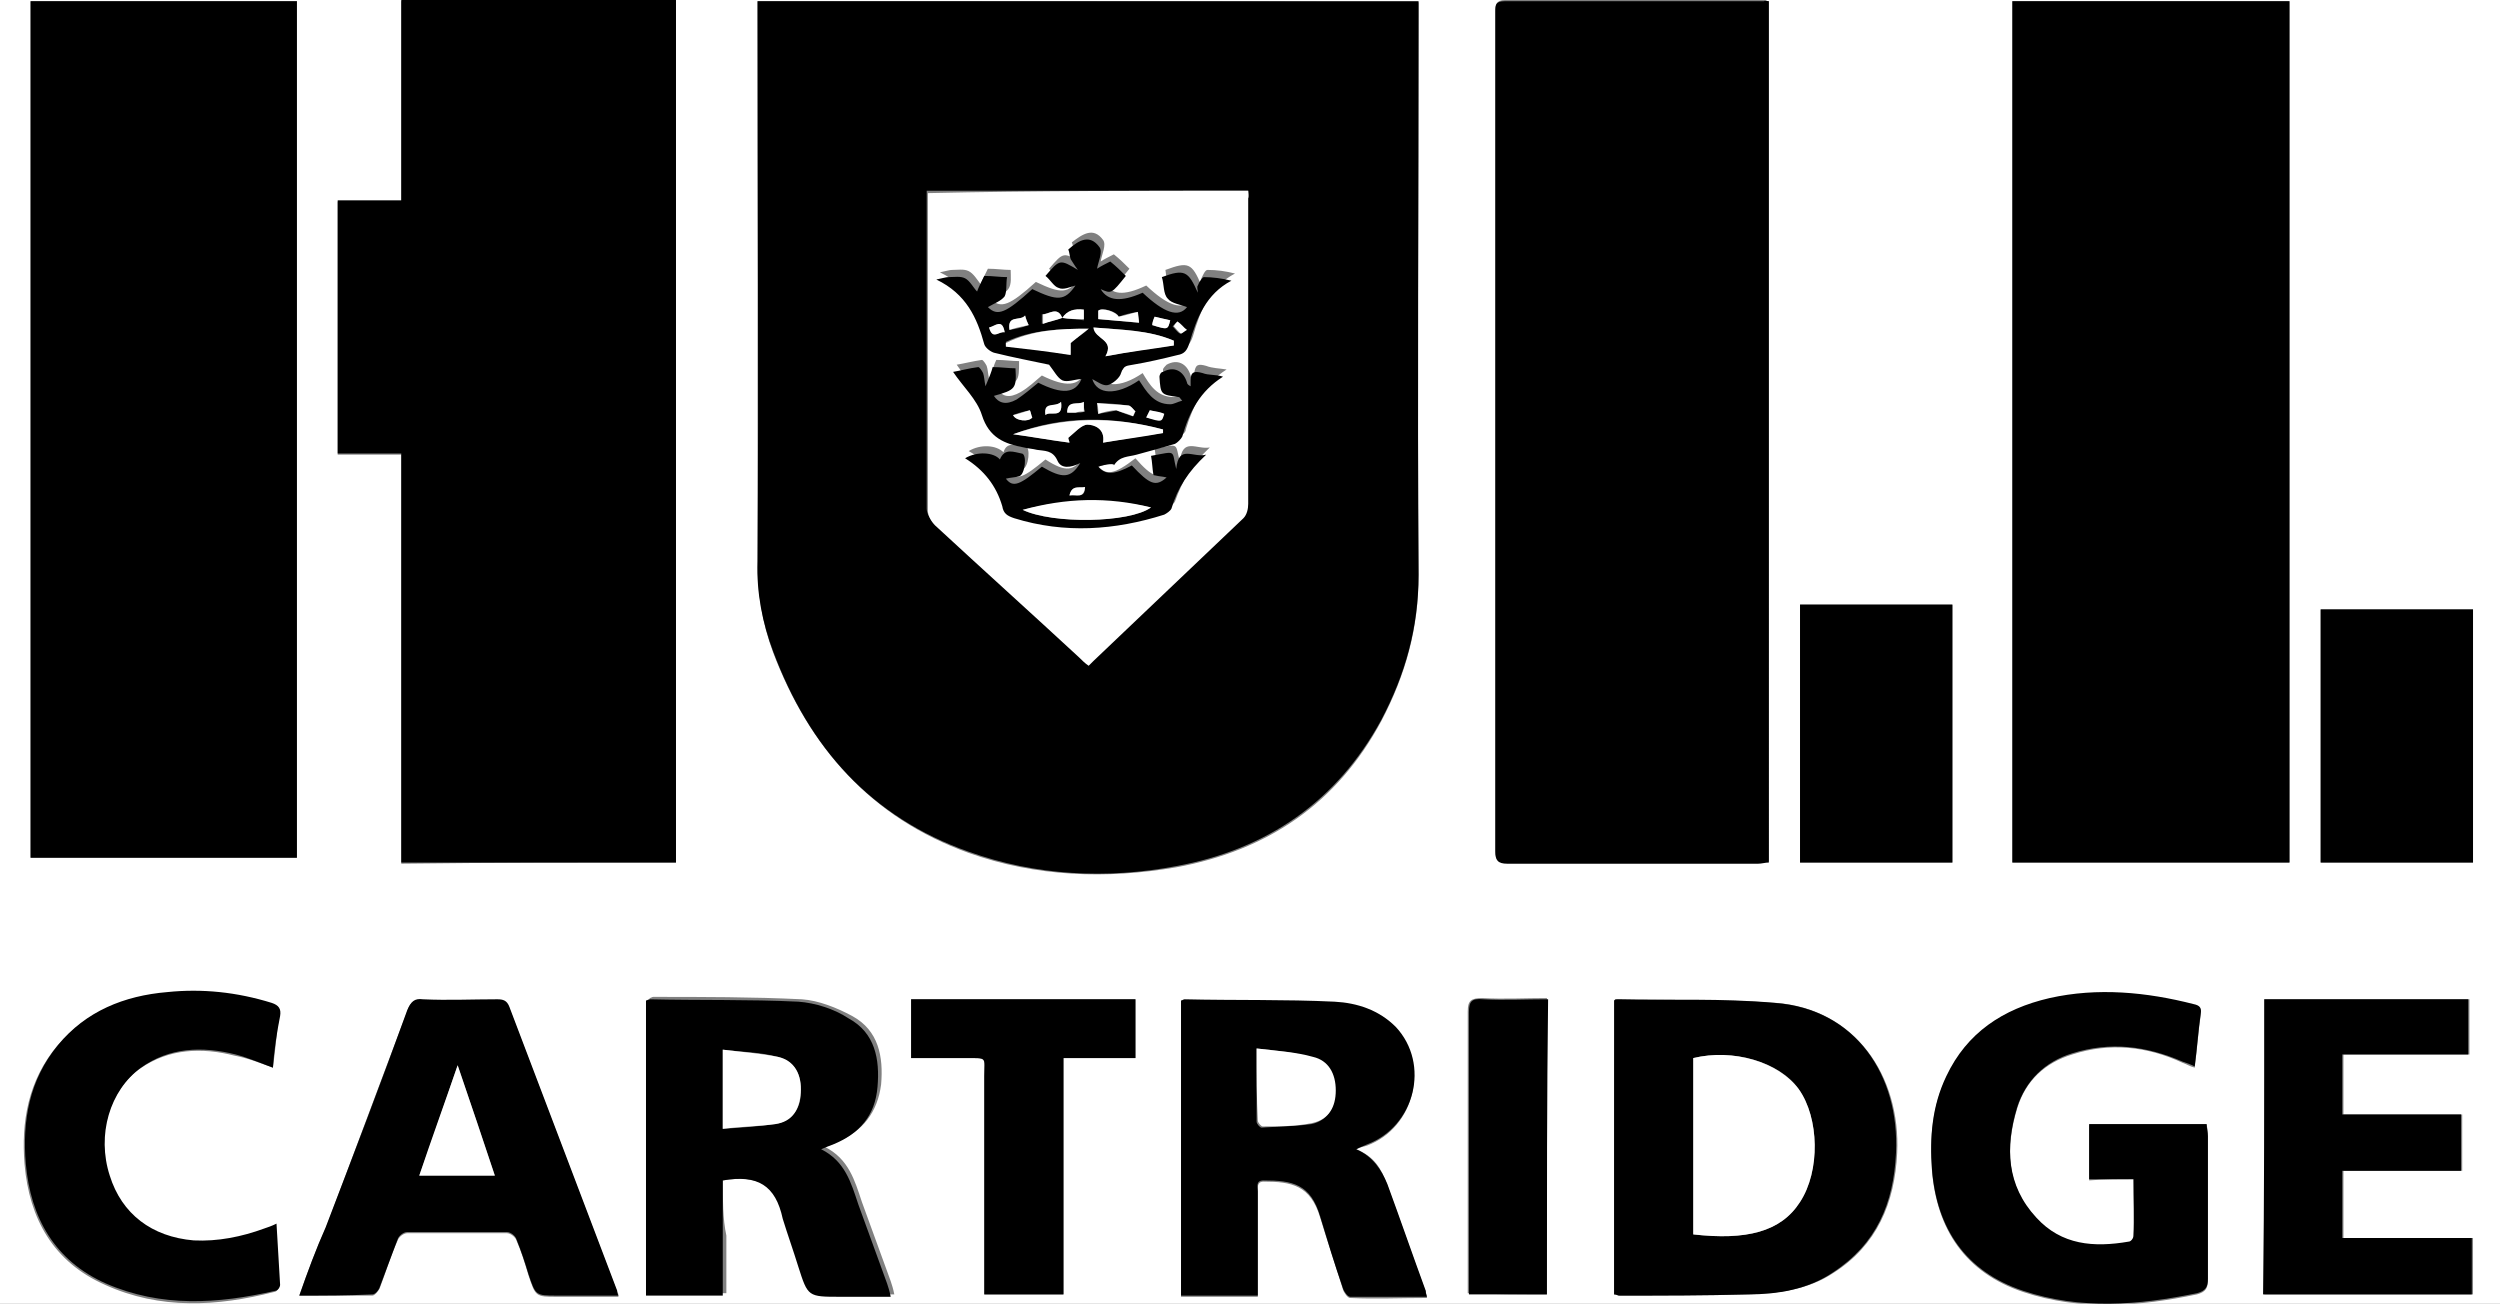 <?xml version="1.0" encoding="utf-8"?>
<!-- Generator: Adobe Illustrator 16.0.0, SVG Export Plug-In . SVG Version: 6.00 Build 0)  -->
<!DOCTYPE svg PUBLIC "-//W3C//DTD SVG 1.1//EN" "http://www.w3.org/Graphics/SVG/1.1/DTD/svg11.dtd">
<svg version="1.1" id="Layer_1" xmlns="http://www.w3.org/2000/svg" xmlns:xlink="http://www.w3.org/1999/xlink" x="0px" y="0px"
	 width="6950.78px" height="3624.707px" viewBox="1071.811 2343.855 6950.78 3624.707"
	 enable-background="new 1071.811 2343.855 6950.78 3624.707" xml:space="preserve">
<rect x="1071.811" y="2343.855" width="6950.78" height="3624.707" fill="#808080" stroke="none"/>
<g>
	<path fill="#FFFFFF" d="M162.928,1463.331c2921.741,0,5846.816,0,8768.557,0c0,1624.301,0,3245.267,0,4872.904
		c-2921.74,0-5846.815,0-8768.556,0C162.928,4711.934,162.928,3087.631,162.928,1463.331z M3178.058,2347.19
		c0,13.342,0,23.348,0,33.354c0,510.304,0,1017.273,0,1527.578c0,86.719,13.342,170.102,43.359,250.148
		c100.06,263.49,273.496,460.275,543.656,557c186.778,66.705,383.563,73.375,577.011,40.023
		c253.485-46.695,446.932-176.773,570.34-406.91c66.705-126.742,103.395-256.818,103.395-403.572
		c-3.336-516.977,0-1033.951,0-1550.925c0-13.342,0-30.019,0-43.359C4402.12,2347.19,3791.757,2347.19,3178.058,2347.19z
		 M2951.256,4741.951c0-800.477,0-1597.62,0-2394.761c-256.819,0-506.969,0-763.788,0c0,186.778,0,366.886,0,556.999
		c-60.036,0-120.071,0-176.772,0c0,236.808,0,466.944,0,703.754c60.036,0,116.736,0,176.772,0c0,380.227,0,757.117,0,1137.344
		C2440.952,4741.951,2694.437,4741.951,2951.256,4741.951z M6666.801,2347.19c0,800.478,0,1597.621,0,2394.761
		c256.82,0,513.639,0,770.459,0c0-800.477,0-1597.62,0-2394.761C7180.441,2347.19,6923.621,2347.19,6666.801,2347.19z
		 M5989.73,2347.19c-6.67,0-10.006-3.335-13.34-3.335c-240.143,0-480.287,0-720.43,0c-23.348,0-26.684,13.342-26.684,30.019
		c0,777.129,0,1557.595,0,2334.724c0,26.684,6.672,33.354,33.354,33.354c233.473,0,466.945,0,697.082,0
		c10.006,0,16.678,0,30.018-3.336C5989.73,3944.811,5989.73,3147.667,5989.73,2347.19z M1897.295,2347.19
		c-250.149,0-493.628,0-740.441,0c0,793.807,0,1590.949,0,2381.419c250.149,0,493.628,0,740.441,0
		C1897.295,3934.805,1897.295,3140.997,1897.295,2347.19z M5559.475,5942.666c6.672,0,10.006,3.336,16.678,3.336
		c120.07,0,240.143,0,360.215-3.336c83.383-3.336,163.43-13.342,233.473-60.035c120.07-76.713,170.1-193.449,176.771-333.533
		c10.006-213.459-116.736-400.238-336.867-416.914c-146.754-10.006-293.51-6.67-440.264-10.006c0,0-3.334,3.336-6.67,3.336
		C5559.475,5395.674,5559.475,5669.17,5559.475,5942.666z M7003.668,5622.475c0,56.701,0,106.73,0,160.096
		c0,6.672-10.006,16.678-13.34,16.678c-96.725,16.676-186.779,10.006-256.82-66.707c-83.383-90.053-86.719-196.783-53.365-306.85
		c23.348-76.713,76.713-126.742,153.426-150.09c103.395-33.352,206.789-23.346,306.85,23.348
		c10.006,3.336,20.012,10.006,33.352,13.342c6.672-53.365,10.008-100.061,16.678-146.754c3.336-16.678-6.67-23.348-20.012-26.684
		c-133.414-33.354-266.826-46.693-400.238-16.676c-126.742,26.682-226.803,93.389-286.838,216.795
		c-40.023,83.383-46.695,170.102-40.023,260.156c13.34,163.43,93.389,283.502,253.484,336.867
		c160.094,53.365,323.525,40.023,483.621,6.67c23.346-6.67,30.018-16.676,30.018-40.023c0-133.412,0-263.49,0-396.902
		c0-10.006,0-20.014-3.336-33.354c-110.066,0-216.795,0-326.861,0c0,50.029,0,100.059,0,153.424
		C6920.285,5622.475,6960.311,5622.475,7003.668,5622.475z M3081.333,5625.811c100.06-16.676,150.09,13.342,176.772,100.061
		c13.341,43.359,30.018,90.053,43.359,133.412c26.683,83.383,26.683,83.383,116.735,83.383c13.342,0,26.684,0,40.024,0
		c33.353,0,63.371,0,100.06,0c-3.336-16.676-6.671-26.682-10.006-36.688c-26.684-73.377-53.365-146.754-80.048-220.133
		c-20.012-60.035-36.688-120.07-103.396-153.424c16.677-6.672,23.348-6.672,33.354-13.342
		c73.377-30.018,113.401-83.383,123.406-160.096c6.671-76.713-6.67-150.09-80.047-190.113
		c-43.359-23.346-93.39-43.359-140.084-46.693c-136.748-6.672-276.831-6.672-413.579-6.672c-3.335,0-6.671,3.336-10.007,3.336
		c0,273.496,0,546.992,0,820.488c70.042,0,140.084,0,213.461,0c0-53.365,0-106.729,0-160.096
		C3081.333,5732.541,3081.333,5679.176,3081.333,5625.811z M4842.381,5539.092c13.342-6.67,20.014-6.67,30.018-10.006
		c133.414-50.029,173.438-223.467,80.049-326.861c-46.695-50.029-106.73-66.705-170.102-70.041
		c-140.083-6.67-280.167-6.67-416.915-6.67c-3.336,0-6.67,3.334-10.006,3.334c0,273.496,0,546.992,0,820.488
		c73.377,0,140.084,0,213.46,0c0-13.34,0-23.346,0-33.352c0-86.719,0-173.438,0-256.82c0-13.342-3.336-30.018,16.676-30.018
		c76.712,0,130.078,10.006,156.759,100.059c20.012,66.707,43.359,133.414,63.371,200.119c3.336,10.008,13.342,23.348,20.012,23.348
		c70.043,3.336,140.084,0,213.461,0c0-10.006-3.336-13.34-3.336-16.676c-36.688-100.061-70.041-196.783-106.73-296.844
		C4912.424,5592.457,4892.412,5559.104,4842.381,5539.092z M1903.966,5946.002c70.041,0,136.748,0,203.454,0
		c6.671,0,16.677-13.342,20.012-20.012c16.677-43.359,30.019-90.055,50.03-133.414c3.335-10.006,16.676-20.012,26.683-20.012
		c93.389,0,183.442,0,276.831,0c10.006,0,23.348,10.006,26.683,20.012c13.342,30.018,23.348,63.371,33.354,96.725
		c20.012,60.035,20.012,60.035,80.048,60.035c16.677,0,30.018,0,46.694,0c40.024,0,83.383,0,123.407,0c0-6.67,0-10.006-3.336-13.34
		c-100.06-263.49-200.119-526.98-300.179-790.471c-6.671-16.678-16.677-20.012-33.353-20.012c-70.042,0-140.084,0-206.79,0
		c-26.683,0-36.688,6.67-43.359,30.018c-76.712,200.119-150.089,400.238-226.802,603.693
		C1950.66,5815.924,1927.313,5879.295,1903.966,5946.002z M7367.219,5122.178c0,276.832,0,546.992,0,820.488
		c193.449,0,386.896,0,580.346,0c0-53.365,0-103.395,0-156.76c-120.072,0-240.143,0-360.215,0c0-63.371,0-123.406,0-186.777
		c110.064,0,220.131,0,330.195,0c0-53.365,0-103.396,0-156.76c-110.064,0-220.131,0-330.195,0c0-56.701,0-110.066,0-166.768
		c116.736,0,233.473,0,350.209,0c0-53.365,0-103.395,0-153.424C7747.445,5122.178,7557.332,5122.178,7367.219,5122.178z
		 M1830.589,5312.291c6.67-46.695,10.006-93.389,16.676-140.084c3.336-23.346-3.335-30.018-23.347-36.688
		c-93.39-30.018-190.113-40.023-290.173-30.018c-120.072,10.006-223.467,53.363-303.515,146.754
		c-80.048,96.723-100.06,210.125-90.054,330.195c13.342,150.09,80.048,270.162,223.467,333.533
		c153.425,70.041,313.52,60.035,470.279,20.012c6.672,0,13.342-10.006,13.342-16.678c-3.335-56.699-6.67-113.4-10.006-170.102
		c-13.342,6.672-23.348,10.008-33.354,13.342c-63.371,23.348-130.077,36.689-196.783,33.354
		c-116.736-6.67-200.119-73.377-233.473-180.107c-33.354-113.4,0-240.143,86.719-300.178
		c80.047-56.701,173.436-60.037,263.49-36.689C1760.546,5285.607,1793.899,5298.949,1830.589,5312.291z M6500.035,4741.951
		c0-243.479,0-480.285,0-717.094c-143.418,0-283.502,0-423.586,0c0,240.143,0,480.287,0,717.094
		C6216.533,4741.951,6356.617,4741.951,6500.035,4741.951z M7947.564,4038.199c-143.418,0-283.502,0-423.586,0
		c0,236.807,0,470.279,0,703.752c143.42,0,280.168,0,423.586,0C7947.564,4508.479,7947.564,4275.006,7947.564,4038.199z
		 M4028.563,5942.666c0-220.131,0-436.928,0-657.059c70.043,0,133.414,0,200.12,0c0-56.699,0-110.064,0-163.43
		c-210.126,0-416.915,0-623.705,0c0,56.701,0,110.066,0,163.43c53.365,0,103.396,0,153.425,0c60.036,0,50.03-3.334,50.03,50.031
		c0,190.113,0,380.227,0,570.34c0,13.34,0,23.346,0,36.688C3885.146,5942.666,3955.187,5942.666,4028.563,5942.666z
		 M5372.697,5942.666c0-276.832,0-550.328,0-823.824c-60.035,0-120.072,3.336-180.107,0c-30.018,0-40.023,6.672-40.023,36.689
		c0,250.148,0,500.297,0,750.447c0,10.006,0,23.346,0,33.352C5232.613,5942.666,5299.32,5942.666,5372.697,5942.666z"/>
	<path d="M3178.058,2347.19c617.034,0,1224.063,0,1837.761,0c0,16.678,0,30.019,0,43.359c0,516.975-3.336,1033.949,0,1550.925
		c0,146.754-36.689,276.832-103.395,403.574c-123.408,226.801-316.855,360.215-570.341,406.908
		c-193.447,36.688-390.231,26.684-577.01-40.023c-273.496-96.725-443.598-290.174-543.657-556.998
		c-30.018-80.049-46.694-163.432-43.359-250.15c3.335-510.305,0-1017.273,0-1527.578
		C3178.058,2370.538,3178.058,2360.532,3178.058,2347.19z M4542.204,2874.171c-300.179,0-597.023,0-893.866,0
		c0,6.67,0,13.341,0,16.676c0,290.172,0,580.348,0,867.184c0,13.342,10.006,30.018,20.012,40.023
		c133.413,123.408,266.825,243.479,400.237,366.887c10.007,6.67,20.013,16.676,26.684,23.346c6.67-6.67,10.006-10.006,13.341-13.34
		c140.083-130.078,280.167-263.49,416.915-396.904c10.006-10.006,13.342-26.682,13.342-40.023c0-280.166,0-560.334,0-840.501
		C4545.54,2894.183,4545.54,2887.512,4542.204,2874.171z"/>
	<path d="M2951.256,4741.951c-253.484,0-506.969,0-763.788,0c0-380.227,0-757.117,0-1137.344c-60.036,0-116.736,0-176.772,0
		c0-236.809,0-466.946,0-703.753c56.7,0,116.736,0,176.772,0c0-186.778,0-370.221,0-556.999c256.819,0,510.304,0,763.788,0
		C2951.256,3144.332,2951.256,3941.475,2951.256,4741.951z"/>
	<path d="M6666.801,2347.19c256.82,0,513.639,0,770.459,0c0,797.142,0,1594.285,0,2394.761c-256.818,0-510.303,0-770.459,0
		C6666.801,3944.811,6666.801,3147.667,6666.801,2347.19z"/>
	<path d="M5989.73,2347.19c0,800.478,0,1597.621,0,2394.761c-10.006,0-20.012,3.336-30.018,3.336c-233.471,0-466.943,0-697.08,0
		c-26.684,0-33.354-10.006-33.354-33.354c0-777.129,0-1557.596,0-2334.725c0-20.013,0-30.019,26.682-30.019
		c240.143,0,480.287,0,720.43,0C5979.727,2343.855,5983.061,2347.19,5989.73,2347.19z"/>
	<path d="M1897.295,2347.19c0,793.807,0,1587.615,0,2381.419c-246.813,0-493.628,0-740.441,0c0-793.805,0-1587.613,0-2381.419
		C1403.667,2347.19,1647.146,2347.19,1897.295,2347.19z"/>
	<path d="M5559.475,5942.666c0-273.496,0-546.992,0-817.152c3.336-3.336,3.336-3.336,6.672-3.336
		c146.754,3.336,293.508-3.336,440.262,10.006c223.467,16.678,346.873,200.119,336.867,416.916
		c-6.67,140.082-53.365,253.484-176.771,333.531c-70.043,46.693-153.426,60.035-233.473,60.035
		c-120.072,3.336-240.143,3.336-360.215,3.336C5569.48,5946.002,5566.146,5942.666,5559.475,5942.666z M5779.607,5285.607
		c0,163.432,0,326.863,0,490.293c146.754,16.676,243.479-6.67,296.842-90.053c56.701-86.719,53.365-233.473-3.334-313.521
		C6019.75,5295.613,5889.672,5258.926,5779.607,5285.607z"/>
	<path d="M7003.668,5622.475c-43.357,0-83.383,0-123.406,0c0-53.365,0-103.395,0-153.424c110.066,0,216.797,0,326.861,0
		c0,13.34,3.336,23.348,3.336,33.354c0,133.412,0,263.49,0,396.902c0,23.348-6.67,33.354-30.018,40.023
		c-163.43,33.354-323.525,46.695-483.621-6.67s-240.143-173.438-253.484-336.867c-6.672-90.055,0-176.773,40.023-260.156
		c56.701-120.07,156.76-186.777,286.838-216.795c133.412-30.018,270.16-16.678,400.238,16.676
		c16.676,3.336,23.348,10.006,20.012,26.684c-6.67,46.693-10.006,96.725-16.676,146.754c-13.342-6.672-23.348-10.006-33.354-13.342
		c-100.061-43.359-200.119-56.701-306.85-23.348c-76.713,23.348-130.078,76.713-153.426,150.09
		c-33.352,110.066-30.018,216.797,53.365,306.85c70.043,76.713,160.096,83.383,256.82,66.707c6.67,0,13.342-10.006,13.342-16.678
		C7007.004,5732.541,7003.668,5679.176,7003.668,5622.475z"/>
	<path d="M3081.333,5625.811c0,53.365,0,106.73,0,160.096s0,103.395,0,160.096c-73.377,0-140.083,0-213.461,0
		c0-273.496,0-546.992,0-820.488c3.336,0,6.671-3.336,10.007-3.336c136.748,3.336,276.831,0,413.579,6.67
		c46.695,3.336,100.061,20.014,140.084,46.695c73.377,40.023,86.718,113.4,80.048,190.113
		c-6.671,80.047-50.03,130.078-123.407,160.096c-10.006,3.336-16.677,6.67-33.354,13.342
		c66.707,33.352,83.384,93.389,103.396,153.424c26.683,73.377,53.365,146.754,80.048,220.131
		c3.335,10.006,6.67,20.014,10.006,36.689c-36.688,0-66.707,0-100.06,0c-13.342,0-26.683,0-40.024,0
		c-90.053,0-90.053,0-116.735-83.383c-13.342-43.359-30.019-90.055-43.359-133.412
		C3228.087,5639.152,3178.058,5609.135,3081.333,5625.811z M3081.333,5482.393c50.03-3.336,100.06-6.672,146.754-13.342
		c46.695-10.006,70.042-43.359,70.042-86.719c3.335-50.029-16.677-86.719-63.371-100.059
		c-50.03-13.342-100.06-13.342-153.425-20.012C3081.333,5338.973,3081.333,5405.68,3081.333,5482.393z"/>
	<path d="M4842.381,5539.092c46.695,20.012,70.043,56.701,86.719,96.725c36.689,100.061,70.043,196.783,106.73,296.844
		c0,3.336,0,6.67,3.336,16.676c-73.377,0-143.42,0-213.461,0c-6.67,0-16.676-13.34-20.012-23.348
		c-23.348-66.705-43.359-133.412-63.371-200.119c-26.682-90.053-76.713-100.059-156.759-100.059
		c-23.348,0-16.676,16.676-16.676,30.018c0,86.719,0,173.436,0,256.82c0,10.006,0,20.012,0,33.352c-73.377,0-140.083,0-213.46,0
		c0-273.496,0-546.992,0-820.488c3.335,0,6.67-3.334,10.006-3.334c140.083,3.334,280.166,0,416.913,6.67
		c63.371,3.336,123.408,23.348,170.102,70.041c96.725,103.395,53.365,276.832-80.047,326.861
		C4865.729,5529.086,4855.723,5532.422,4842.381,5539.092z M4565.551,5258.926c0,73.377,0,140.084,0,203.455
		c0,6.67,10.006,16.676,13.34,16.676c46.695-3.336,93.388-3.336,140.083-10.006c43.359-10.006,63.371-43.359,63.371-90.053
		c0-50.031-16.678-83.383-63.371-93.391C4675.615,5268.932,4622.25,5265.596,4565.551,5258.926z"/>
	<path d="M1903.966,5946.002c23.347-66.707,46.694-130.078,73.377-190.113c76.712-200.119,153.424-400.238,226.802-603.693
		c10.006-23.346,20.012-33.354,43.358-30.018c70.042,3.336,136.748,0,206.79,0c16.677,0,26.683,3.336,33.354,20.012
		c100.06,263.49,200.119,526.98,300.179,790.471c0,3.336,0,6.672,3.335,13.342c-43.358,0-83.383,0-123.406,0
		c-16.677,0-30.019,0-46.694,0c-60.036,0-60.036,0-80.048-60.035c-10.007-33.354-20.013-63.371-33.354-96.725
		c-3.335-10.006-16.677-20.012-26.683-20.012c-93.389,0-183.442,0-276.832,0c-10.006,0-23.347,10.006-26.683,20.012
		c-16.677,43.359-33.353,90.053-50.029,133.412c-3.335,10.006-13.342,20.012-20.012,20.012
		C2040.714,5946.002,1974.007,5946.002,1903.966,5946.002z M2447.622,5612.471c-33.353-100.061-66.706-200.119-103.395-306.85
		c-36.688,106.73-70.042,206.789-106.73,306.85C2307.539,5612.471,2374.245,5612.471,2447.622,5612.471z"/>
	<path d="M7367.219,5122.178c190.113,0,376.891,0,567.004,0c0,50.029,0,100.059,0,153.424c-116.736,0-230.137,0-350.209,0
		c0,56.701,0,110.066,0,166.768c110.066,0,216.797,0,330.197,0c0,53.365,0,103.395,0,156.76c-106.73,0-216.797,0-330.197,0
		c0,63.371,0,123.406,0,186.777c120.072,0,240.145,0,360.215,0c0,53.365,0,103.395,0,156.76c-193.447,0-386.896,0-580.346,0
		C7367.219,5669.17,7367.219,5399.01,7367.219,5122.178z"/>
	<path d="M1830.589,5312.291c-36.689-13.342-66.707-26.684-103.396-36.689c-93.389-23.346-183.442-20.012-263.49,36.689
		c-86.718,63.371-123.407,186.777-86.718,300.18c33.353,106.729,116.736,170.102,233.472,180.105
		c66.706,3.336,133.413-10.006,196.784-33.352c10.006-3.336,20.012-6.672,33.354-13.342c3.335,60.035,6.67,116.736,10.006,170.102
		c0,6.67-6.671,16.676-13.342,16.676c-160.096,36.689-316.855,46.695-470.279-20.012
		c-143.419-63.371-210.125-183.443-223.467-333.531c-10.006-120.072,10.006-233.473,90.054-330.197
		c76.712-93.389,183.442-136.748,303.514-146.754c96.725-10.006,193.448,0,290.173,30.018c20.012,6.67,26.683,16.678,23.348,36.689
		C1840.595,5218.902,1833.924,5265.596,1830.589,5312.291z"/>
	<path d="M6500.035,4741.951c-140.084,0-280.166,0-423.586,0c0-240.143,0-476.951,0-717.094c140.084,0,280.168,0,423.586,0
		C6500.035,4261.666,6500.035,4501.809,6500.035,4741.951z"/>
	<path d="M7947.564,4038.199c0,233.473,0,466.945,0,703.752c-140.084,0-280.166,0-423.586,0c0-233.473,0-466.945,0-703.752
		C7664.063,4038.199,7804.146,4038.199,7947.564,4038.199z"/>
	<path d="M4028.563,5942.666c-76.712,0-146.754,0-220.131,0c0-13.342,0-26.682,0-36.688c0-190.113,0-380.227,0-570.342
		c0-53.363,10.007-50.029-50.029-50.029c-50.029,0-100.06,0-153.425,0c0-56.699,0-110.064,0-163.43c206.79,0,413.579,0,623.705,0
		c0,53.365,0,106.73,0,163.43c-66.706,0-133.413,0-200.119,0C4028.563,5509.074,4028.563,5725.871,4028.563,5942.666z"/>
	<path d="M5372.697,5942.666c-70.043,0-140.084,0-216.797,0c0-13.342,0-23.348,0-33.354c0-250.148,0-500.297,0-750.447
		c0-30.018,6.672-40.023,40.025-36.688c60.035,3.336,116.736,0,180.105,0C5372.697,5395.674,5372.697,5669.17,5372.697,5942.666z"/>
	<path fill="#FFFFFF" d="M4542.204,2874.171c0,10.006,0,20.012,0,30.018c0,280.167,0,560.334,0,840.502
		c0,13.34-3.336,30.018-13.342,40.023c-140.083,133.412-276.832,263.49-416.915,396.902c-3.335,3.336-6.671,6.672-13.341,13.342
		c-10.006-6.67-20.012-16.676-26.683-23.348c-133.413-123.406-266.825-243.479-400.238-366.885
		c-10.007-10.006-20.013-26.682-20.013-40.023c0-290.174,0-580.348,0-867.184c0-6.671,0-10.007,0-16.677
		C3948.517,2874.171,4242.024,2874.171,4542.204,2874.171z M4125.288,3641.295c20.013-6.67,46.695-10.006,53.365-23.346
		c16.678-26.684,40.023-26.684,63.371-30.02c36.689-10.006,70.042-20.012,106.73-30.018c6.67-3.334,20.012-10.006,20.012-20.012
		c20.012-66.705,50.03-126.742,113.4-166.768c-20.012-3.334-40.023-3.334-56.699-10.006c-23.348-6.67-30.018-3.334-33.354,20.012
		c0,6.672,0,13.342,0,16.678c-6.671-3.336-10.006-6.672-10.006-10.006c-10.006-33.354-36.689-46.695-66.707-30.02
		c-3.336,3.336-10.006,10.008-10.006,13.342c0,50.031,0,50.031,53.365,56.701c3.336,0,3.336,3.334,10.006,10.006
		c-13.341,3.336-23.347,10.006-33.354,10.006c-46.693,0-66.705-33.354-86.718-66.707c-63.371,43.359-113.401,40.025-130.077-3.334
		c13.341,6.67,30.018,16.676,43.359,16.676c13.341-3.336,33.354-20.012,36.688-33.354c3.335-23.346,16.677-20.012,33.353-23.346
		c40.024-10.008,80.048-20.014,123.407-26.684c20.013-3.336,26.683-13.342,33.353-33.354
		c20.013-70.041,46.695-136.748,116.736-173.436c-26.682-6.671-50.029-10.006-76.712-10.006c-6.671,0-13.341,16.677-16.677,23.347
		c-3.336,6.671,0,13.342,0,20.012c-26.683-63.371-36.688-66.706-100.06-43.358c3.335,20.012,3.335,46.694,16.677,60.036
		c10.006,13.342,36.688,16.676,53.365,23.348c-23.348,30.018-63.371,16.676-123.406-40.025
		c-63.371,30.019-96.725,26.683-116.736-10.006c30.018,13.342,30.018,13.342,70.041-36.688
		c-13.34-13.342-26.682-26.684-43.358-40.024c-13.341,6.671-26.683,13.341-36.688,20.012c3.335-20.012,16.676-46.694,6.67-60.035
		c-26.683-36.688-56.7-16.677-86.719,6.67c3.336,6.671,3.336,20.013,6.672,26.683c3.335,10.006,10.006,16.677,20.012,30.019
		c-50.029-30.019-50.029-30.019-90.054,16.677c13.341,13.341,23.347,30.018,36.688,33.353s33.354-3.335,46.695-6.671
		c-30.019,43.359-50.03,43.359-120.072,10.006c-73.377,66.707-96.725,73.376-123.406,50.031
		c16.676-10.006,36.688-16.678,46.694-30.019c10.006-13.341,6.671-36.688,6.671-53.364c-20.013,0-40.024-3.335-63.371-3.335
		c-6.671,13.341-16.678,33.353-20.013,43.358c-10.006-13.341-20.012-30.018-33.353-36.688c-13.342-6.67-30.019-3.335-46.695-3.335
		c-6.67,0-16.676,3.335-33.353,6.671c83.383,40.023,113.4,106.73,133.413,180.107c3.335,10.006,16.676,20.012,26.682,23.348
		c53.365,13.34,106.73,23.346,153.426,33.354c13.341,16.676,20.012,40.023,36.688,43.357c16.677,6.672,36.689,0,53.365-3.334
		c-16.676,40.023-53.365,43.359-120.071,10.006c-20.012,16.676-36.688,33.354-60.036,46.695
		c-30.018,16.676-50.029,13.34-63.371-10.008c60.036-16.676,60.036-20.012,60.036-76.711c-20.012,0-40.024-3.336-63.371-3.336
		c-6.671,13.342-10.006,30.018-20.012,53.365c-3.335-16.678-3.335-26.684-6.671-36.689c-3.335-6.67-10.006-16.676-13.342-16.676
		c-23.347,3.336-50.029,10.006-70.041,13.342c26.683,40.023,66.706,76.713,80.048,120.072
		c20.012,63.371,63.371,80.047,116.735,90.053c13.342,3.336,23.348,3.336,36.689,6.672c23.347,3.334,43.359,3.334,56.7,30.018
		c10.006,23.348,36.688,20.012,63.37,6.67c-26.682,43.359-50.029,46.695-106.729,10.006c-60.036,50.031-80.048,60.037-100.06,33.354
		c13.342-3.336,26.683-3.336,36.688-6.67c16.677-3.336,23.347-63.371,6.671-63.371c-20.012,0-50.03-16.678-60.036,16.676
		c-20.012-20.012-63.371-23.348-96.725-3.334c53.365,30.018,90.054,73.377,103.396,133.412c6.67,20.012,16.676,30.018,33.353,33.354
		c140.083,43.359,280.167,33.354,416.915-10.006c6.671-3.336,16.677-10.006,20.012-16.678
		c20.013-56.699,46.695-103.395,96.725-150.09c-36.688,6.672-76.713-30.018-83.383,40.025c-13.342-53.365,0-50.031-70.042-36.689
		c3.335,16.678,3.335,36.689,6.671,53.365c10.006,3.336,23.347,3.336,36.688,6.67c-30.018,26.684-50.03,20.012-96.724-33.352
		C4168.647,3664.643,4148.636,3664.643,4125.288,3641.295z"/>
	<path fill="#FFFFFF" d="M5779.607,5285.607c110.064-26.682,236.807,10.008,293.508,86.719
		c56.699,80.049,60.035,226.803,3.336,313.521c-53.365,83.383-150.09,106.729-296.844,90.053
		C5779.607,5612.471,5779.607,5449.039,5779.607,5285.607z"/>
	<path fill="#FFFFFF" d="M3081.333,5482.393c0-76.713,0-143.42,0-220.131c53.365,6.67,103.395,10.006,153.425,20.012
		c46.694,10.006,66.706,50.029,63.371,100.059c-3.335,46.695-23.347,80.049-70.042,86.719
		C3181.393,5475.721,3134.698,5475.721,3081.333,5482.393z"/>
	<path fill="#FFFFFF" d="M4565.551,5258.926c56.699,6.67,110.064,10.006,156.759,23.348c43.359,10.006,63.369,46.693,63.369,93.389
		c0,46.693-20.012,80.047-63.369,90.053c-46.695,10.006-93.39,10.006-140.083,10.006c-3.336,0-13.342-10.006-13.342-16.676
		C4565.551,5399.01,4565.551,5332.303,4565.551,5258.926z"/>
	<path fill="#FFFFFF" d="M2447.622,5612.471c-70.041,0-136.748,0-210.125,0c33.354-100.061,70.042-200.119,106.73-306.85
		C2380.916,5412.352,2414.27,5512.41,2447.622,5612.471z"/>
	<path d="M4125.288,3641.295c20.013,23.348,43.359,23.348,93.389-3.334c50.031,53.365,66.707,60.035,96.725,33.354
		c-13.341-3.336-26.683-3.336-36.688-6.672c-3.335-20.012-3.335-36.688-6.671-53.365c73.377-13.34,56.701-16.676,70.042,36.689
		c6.671-70.043,46.694-30.018,83.384-40.023c-50.03,46.693-80.048,93.389-96.725,150.088c-3.336,6.672-13.342,13.342-20.012,16.678
		c-136.748,43.359-276.832,53.365-416.916,10.006c-20.012-6.67-30.018-13.342-33.353-33.354
		c-16.677-56.699-50.03-100.059-103.396-133.412c33.354-20.012,80.049-16.678,96.725,3.334
		c13.342-33.352,40.023-20.012,60.036-16.676c16.677,0,10.006,60.035-6.671,63.371c-10.006,3.336-23.347,3.336-36.688,6.67
		c20.012,26.684,40.023,16.678,100.059-33.352c56.701,33.352,80.049,33.352,106.73-10.008c-26.682,13.342-53.365,16.678-63.371-6.67
		c-13.341-30.018-36.688-26.682-56.7-30.018c-13.341-3.336-23.347-3.336-36.688-6.67c-53.365-10.008-96.725-26.684-116.736-90.055
		c-13.341-43.359-53.365-80.049-80.047-120.072c20.012-3.336,43.358-10.006,70.041-13.342c3.336,0,10.006,10.006,13.342,16.678
		c3.335,10.006,3.335,20.012,6.67,36.688c10.006-23.348,16.677-40.023,20.012-53.365c23.348,0,43.359,3.336,63.371,3.336
		c3.336,56.699,0,60.035-60.035,76.713c13.341,20.012,33.354,26.684,63.371,10.006c20.012-13.342,40.023-30.018,60.035-46.695
		c66.707,33.354,103.396,30.018,120.072-10.006c-16.677,0-40.023,10.006-53.365,3.336c-13.342-6.672-23.348-26.684-36.688-43.359
		c-46.694-10.006-100.06-20.012-153.425-33.354c-10.006-3.336-23.347-13.342-26.683-23.348
		c-20.012-73.377-50.029-140.084-133.413-180.107c16.677-3.335,26.684-6.671,33.354-6.671c16.677,0,33.354-3.335,46.695,3.336
		c13.341,6.671,23.347,26.683,33.353,36.688c3.335-10.005,13.341-30.018,20.012-43.359c23.348,0,43.359,3.335,63.371,3.335
		c-3.335,16.677,0,40.024-6.671,53.366c-10.006,13.34-30.018,20.012-46.693,30.018c26.682,26.682,50.029,16.676,123.406-50.03
		c70.041,33.352,90.053,33.352,120.071-10.006c-13.341,3.335-33.353,13.341-46.694,6.671c-13.342-3.336-23.348-23.348-36.688-33.354
		c40.023-46.694,40.023-46.694,90.054-16.677c-10.006-13.341-13.342-20.012-20.012-30.018c-3.336-10.006-3.336-20.013-6.671-26.683
		c30.019-26.683,60.036-43.359,86.718-6.671c10.006,13.341-3.335,40.024-6.67,60.036c10.006-6.671,23.348-13.342,36.688-20.012
		c16.677,13.341,30.018,26.682,43.359,40.023c-40.024,50.029-40.024,50.029-70.042,36.688c20.012,33.352,56.7,36.688,116.736,10.006
		c60.035,56.699,100.06,70.041,123.406,40.023c-16.676-6.67-43.359-10.006-53.365-23.348
		c-13.341-13.342-10.006-40.024-16.676-60.036c63.37-23.347,73.377-16.677,100.059,43.36c0-6.671-3.335-16.677,0-20.012
		c3.336-10.006,13.342-23.348,16.678-23.348c23.347,0,50.029,3.335,76.712,10.006c-70.042,36.688-96.724,103.395-116.736,173.436
		c-6.671,20.012-13.341,30.02-33.353,33.354c-40.024,10.006-83.384,20.012-123.407,26.684c-13.341,3.334-26.683,0-33.354,23.346
		c-3.335,13.342-23.347,30.02-36.688,33.354c-13.342,3.336-30.018-10.006-43.359-16.676c13.342,43.359,66.707,46.695,130.077,3.336
		c20.013,30.018,40.024,66.707,86.719,66.707c10.006,0,20.013-6.67,33.353-10.006c-6.67-6.672-6.67-10.008-10.006-10.008
		c-50.029-6.67-50.029-6.67-53.365-56.701c0-3.334,3.336-13.34,10.006-13.34c30.018-16.678,56.701-3.336,66.707,30.018
		c0,3.336,3.336,6.67,10.006,10.006c0-6.67,0-13.342,0-16.676c0-23.348,10.006-26.684,33.354-20.014
		c16.676,6.672,36.688,3.336,56.7,10.008c-63.371,40.023-93.39,96.725-113.401,166.766c-3.335,6.672-13.34,16.678-20.012,20.012
		c-33.354,10.008-70.041,20.014-106.73,30.02c-23.347,6.67-46.693,3.334-63.37,30.018
		C4171.983,3631.289,4145.301,3634.625,4125.288,3641.295z M4025.229,3227.715c-13.342-33.354-36.689-10.006-56.701-10.006
		c0,10.006,0,16.676,0,26.682C3988.54,3237.721,4005.217,3234.385,4025.229,3227.715c20.012,3.336,36.688,3.336,60.035,6.67
		c0-13.342,0-20.012,0-26.682C4058.582,3201.033,4038.57,3207.703,4025.229,3227.715z M4138.63,3574.59
		c60.035-10.006,113.4-20.012,166.766-26.684c0-3.334,0-6.67,0-10.006c-140.084-36.688-276.832-40.023-416.915,13.342
		c53.365,6.67,106.729,16.676,156.76,23.348c0-3.336-3.335-10.008-3.335-13.342c16.676-13.342,36.688-36.689,53.365-36.689
		C4115.282,3524.559,4145.301,3534.566,4138.63,3574.59z M3915.163,3761.367c83.383,40.023,296.844,36.688,356.879-6.67
		C4151.972,3728.014,4035.235,3731.35,3915.163,3761.367z M4335.413,3304.428c0-3.336,0-10.006,0-13.342
		c-70.041-30.018-146.754-30.018-223.466-36.689c3.335,33.354,60.036,30.02,33.354,80.049
		C4215.342,3321.104,4275.378,3311.098,4335.413,3304.428z M4098.606,3257.732c-80.049,0-160.096,3.336-230.138,36.689
		c0,3.334,0,6.67,0,10.006c60.036,6.67,116.736,16.676,180.107,23.346c0-20.012,0-30.018,0-33.352
		C4068.588,3281.08,4085.265,3271.074,4098.606,3257.732z M4181.989,3224.379c-3.336-13.34-43.359-26.682-56.701-16.676
		c0,6.67,0,16.676,0,23.348c36.689,3.334,73.377,6.67,113.4,10.006c0-10.006,0-16.678-3.335-30.018
		C4215.342,3214.373,4198.665,3217.709,4181.989,3224.379z M4125.288,3494.541c20.013-3.334,40.023-6.67,50.03-10.006
		c16.677,6.67,33.353,13.342,46.694,16.678c3.336-3.336,3.336-6.672,6.67-13.342c-6.67-6.67-13.341-16.678-20.012-16.678
		c-26.683-3.334-56.7-6.67-86.719-6.67C4121.953,3474.529,4121.953,3481.201,4125.288,3494.541z M3931.84,3247.727
		c-3.335-6.67-6.671-16.676-10.007-26.684c-13.341,16.678-50.029-3.334-43.358,40.025
		C3898.487,3257.732,3915.163,3254.396,3931.84,3247.727z M4282.048,3224.379c-3.335,10.006-6.67,16.678-6.67,23.348
		c43.359,13.342,43.359,13.342,50.029-13.342C4308.731,3231.051,4295.39,3227.715,4282.048,3224.379z M3978.534,3497.877
		c10.006-13.342,50.029,13.342,43.359-36.689C4005.217,3477.865,3975.199,3461.188,3978.534,3497.877z M4085.265,3461.188
		c-16.677,10.008-46.694-6.67-43.359,30.02c10.006,0,16.677,0,23.348,0c6.67,0,13.341,0,23.347-3.336
		C4085.265,3481.201,4085.265,3474.529,4085.265,3461.188z M3888.481,3497.877c10.006,16.676,43.358,20.012,53.364,6.67
		c-3.335-6.67-3.335-13.342-6.671-20.012C3918.499,3487.871,3905.157,3491.207,3888.481,3497.877z M4308.731,3494.541
		c-13.342-3.334-26.684-6.67-40.023-10.006c-3.336,6.67-6.672,13.342-10.007,20.012
		C4298.726,3514.553,4298.726,3514.553,4308.731,3494.541z M4345.42,3237.721c-3.336,3.336-6.671,6.67-13.341,13.342
		c6.67,6.67,13.341,16.676,20.012,20.012c3.336,3.336,10.006-6.67,16.677-10.006
		C4362.097,3251.063,4355.425,3244.391,4345.42,3237.721z M4088.6,3697.996c-16.677,3.336-36.688-6.67-43.359,23.348
		C4065.253,3718.008,4088.6,3731.35,4088.6,3697.996z M3821.774,3254.396c10.006,33.354,26.683,10.008,43.359,13.342
		C3858.463,3227.715,3838.451,3251.063,3821.774,3254.396z"/>
	<path fill="#FFFFFF" d="M4138.63,3574.59c6.67-40.023-26.684-50.031-43.359-50.031c-16.677,0-36.689,23.348-53.365,36.689
		c0,3.336,3.335,10.006,3.335,13.342c-53.364-6.672-106.729-16.678-156.76-23.348c140.083-50.029,280.167-50.029,416.915-13.342
		c0,3.336,0,6.672,0,10.006C4252.03,3557.912,4198.665,3564.584,4138.63,3574.59z"/>
	<path fill="#FFFFFF" d="M3915.163,3761.367c120.072-33.354,236.809-36.689,356.879-6.67
		C4212.007,3798.055,3998.546,3801.391,3915.163,3761.367z"/>
	<path fill="#FFFFFF" d="M4335.413,3304.428c-60.035,10.006-120.071,16.676-190.112,30.018
		c26.683-46.695-30.019-46.695-33.354-80.049c76.712,6.672,153.425,6.672,223.466,36.689
		C4335.413,3294.422,4335.413,3297.756,4335.413,3304.428z"/>
	<path fill="#FFFFFF" d="M4098.606,3257.732c-16.678,13.342-30.019,23.348-50.03,40.023c0,3.336,0,13.342,0,33.354
		c-63.371-10.006-120.071-16.676-180.107-23.348c0-3.334,0-6.67,0-10.006C3941.846,3261.068,4018.558,3257.732,4098.606,3257.732z"
		/>
	<path fill="#FFFFFF" d="M4181.989,3224.379c20.012-3.334,36.688-10.006,53.365-13.34c0,13.34,3.335,23.346,3.335,30.018
		c-40.023-3.336-76.712-6.672-113.4-10.006c0-6.672,0-16.678,0-23.348C4135.294,3197.697,4175.318,3211.039,4181.989,3224.379z"/>
	<path fill="#FFFFFF" d="M4125.288,3494.541c0-13.34,0-20.012-3.335-30.018c30.018,3.336,56.7,3.336,86.718,6.67
		c6.671,0,13.342,10.008,20.013,16.678c-3.335,3.334-3.335,6.67-6.671,13.342c-13.341-6.672-30.018-10.008-46.693-16.678
		C4161.978,3484.535,4145.301,3487.871,4125.288,3494.541z"/>
	<path fill="#FFFFFF" d="M4025.229,3227.715c-16.678,6.67-36.689,10.006-53.365,16.676c0-13.34,0-20.012,0-26.682
		C3988.54,3217.709,4011.888,3194.361,4025.229,3227.715L4025.229,3227.715z"/>
	<path fill="#FFFFFF" d="M4025.229,3227.715c13.341-20.012,33.353-26.684,60.035-23.348c0,6.672,0,16.678,0,26.684
		C4061.917,3231.051,4045.241,3231.051,4025.229,3227.715L4025.229,3227.715z"/>
	<path fill="#FFFFFF" d="M3931.84,3247.727c-16.677,3.336-33.353,6.67-53.365,13.342c-6.671-43.359,30.019-23.348,43.359-40.023
		C3925.169,3234.385,3928.505,3241.057,3931.84,3247.727z"/>
	<path fill="#FFFFFF" d="M4282.048,3224.379c13.342,3.336,30.018,6.672,43.359,10.006c-6.67,26.684-6.67,26.684-50.029,13.342
		C4275.378,3241.057,4278.714,3231.051,4282.048,3224.379z"/>
	<path fill="#FFFFFF" d="M3978.534,3497.877c-6.67-40.023,26.683-20.012,43.359-36.689
		C4028.563,3511.219,3991.876,3484.535,3978.534,3497.877z"/>
	<path fill="#FFFFFF" d="M4085.265,3461.188c0,13.342,0,20.014,0,26.684c-6.67,0-13.341,0-23.348,3.336c-6.67,0-13.341,0-23.347,0
		C4038.57,3454.518,4068.588,3471.195,4085.265,3461.188z"/>
	<path fill="#FFFFFF" d="M3888.481,3497.877c16.676-3.336,33.353-10.006,46.693-13.342c3.336,6.67,3.336,13.342,6.671,20.012
		C3931.84,3517.889,3895.151,3514.553,3888.481,3497.877z"/>
	<path fill="#FFFFFF" d="M4308.731,3494.541c-6.671,23.348-6.671,23.348-50.03,10.006c3.335-6.67,6.671-13.34,10.007-20.012
		C4282.048,3487.871,4295.39,3487.871,4308.731,3494.541z"/>
	<path fill="#FFFFFF" d="M4345.42,3237.721c10.006,6.67,16.677,16.676,26.683,23.348c-6.671,3.334-13.342,10.006-16.677,10.006
		c-6.671-3.336-13.341-13.342-20.013-20.012C4338.749,3244.391,4342.084,3241.057,4345.42,3237.721z"/>
	<path fill="#FFFFFF" d="M4088.6,3697.996c-3.335,33.354-23.347,20.012-43.359,23.348
		C4051.911,3691.326,4071.923,3701.332,4088.6,3697.996z"/>
	<path fill="#FFFFFF" d="M3821.774,3254.396c16.677-3.334,36.688-26.682,43.359,13.342
		C3848.457,3264.402,3831.78,3291.086,3821.774,3254.396z"/>
</g>
</svg>
